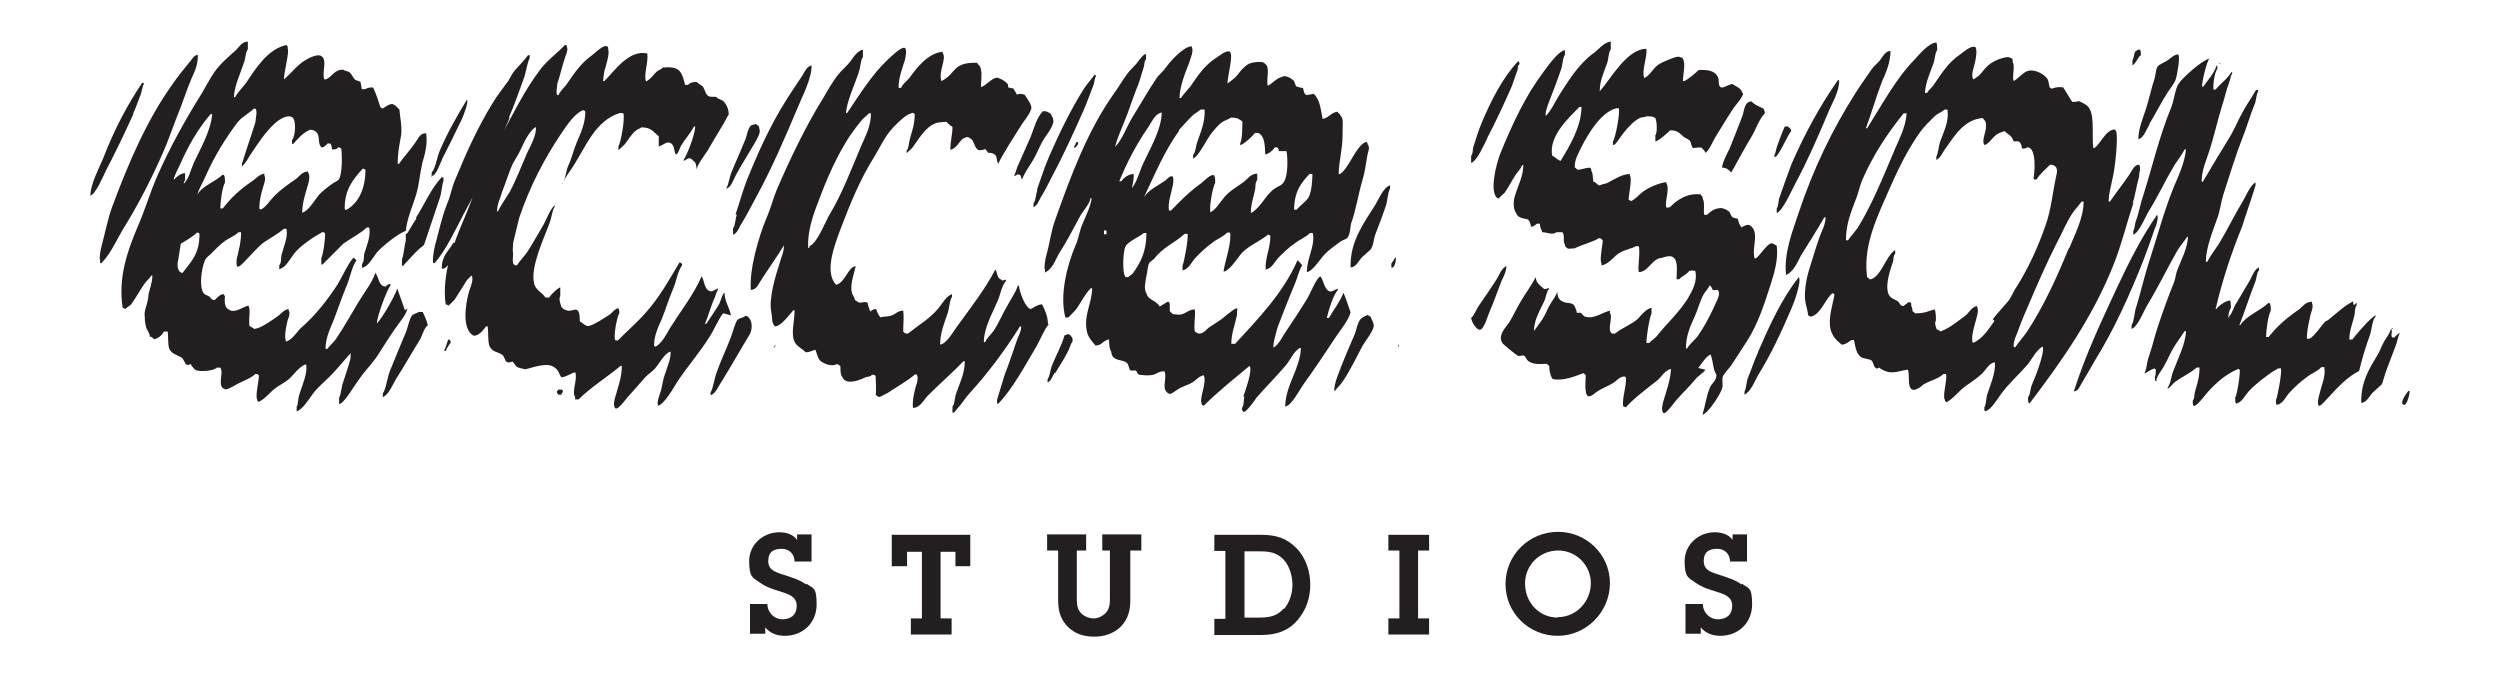 <?xml version="1.0" encoding="UTF-8"?>
<svg id="Layer_1" xmlns="http://www.w3.org/2000/svg" version="1.1" viewBox="0 0 589 160">
  <!-- Generator: Adobe Illustrator 29.4.0, SVG Export Plug-In . SVG Version: 2.1.0 Build 152)  -->
  <defs>
    <style>
      .st0 {
        fill: #231f20;
      }
    </style>
  </defs>
  <path class="st0" d="M189.9,137.7c-1.5-1.1-3.2-1.6-5-2.2-1.8-.6-3.9-1-3.9-3.3s1.4-2.9,3.2-2.9,3,1.3,3,3h4v-6.4h-3.4v1.3c-.9-1.3-2.6-1.8-4.2-1.8-3.8,0-7.1,2.9-7.1,6.8s.9,3.9,2.6,5.1c1.4,1,2.9,1.5,4.6,2,1.8.6,4,1.1,4,3.4s-1.5,3.2-3.4,3.2-3.5-1.6-3.5-3.6h-4.1v7h3.6v-1.5c1.1,1.4,2.8,2,4.6,2,4.3,0,7.5-3.1,7.5-7.4s-.9-3.7-2.4-4.9M210.2,133.4h3.5v-3.4h3.5v15.7h-2.6v3.8h9.6v-3.8h-2.6v-15.7h3.5v3.4h3.5v-7.4h-18.5v7.4ZM259.3,129.7h2.2v11.1c0,1.2,0,2.5-.9,3.5-.8.9-1.9,1.4-3,1.4s-2.5-.6-3.2-1.6c-.7-.9-.7-2.2-.7-3.3v-11.1h2.2v-3.8h-9.2v3.8h2.6v11.6c0,2.6.5,4.6,2.4,6.5,1.7,1.6,3.8,2.2,6.1,2.2s4.6-.7,6.3-2.4c1.7-1.8,2.2-3.8,2.2-6.2v-11.7h2.6v-3.8h-9.2v3.8h-.2ZM297.3,126h-11.2v3.8h2.6v16h-2.6v3.8h11.1c3.4,0,6.3-.9,8.5-3.5,2-2.3,3-5.2,3-8.3s-1-6.4-3.3-8.7c-2.4-2.4-4.9-3.1-8.3-3.1M302.4,143.4c-1.5,1.8-3.5,2.1-5.7,2.1h-3.5v-15.6h3.6c2.2,0,3.9.2,5.6,1.9,1.4,1.5,2.1,3.9,2.1,6s-.7,4.1-1.9,5.6M327.1,129.7h2.6v16h-2.6v3.8h9.6v-3.8h-2.6v-16h2.6v-3.7h-9.6v3.7ZM367.1,125.3c-6.8,0-12.4,5.4-12.4,12.3s5.6,12.2,12.3,12.2,12.3-5.6,12.3-12.4-5.6-12.1-12.2-12.1M367,145.5c-4.4,0-7.7-3.6-7.7-8s3.5-7.8,7.8-7.8,7.7,3.5,7.7,7.7-3.3,8-7.8,8M410.3,137.7c-1.5-1.1-3.2-1.6-5-2.2-1.8-.6-3.9-1-3.9-3.3s1.4-2.9,3.2-2.9,3,1.3,3,3h4v-6.4h-3.4v1.3c-.9-1.3-2.6-1.8-4.2-1.8-3.8,0-7.1,2.9-7.1,6.8s.9,3.9,2.6,5.1c1.4,1,2.9,1.5,4.6,2,1.8.6,4,1.1,4,3.4s-1.5,3.2-3.4,3.2-3.5-1.6-3.5-3.6h-4.1v7h3.6v-1.5c1.1,1.4,2.8,2,4.6,2,4.3,0,7.5-3.1,7.5-7.4s-.9-3.7-2.4-4.9"/>
  <path class="st0" d="M508,89.7h.2c0-.3,0,0-.2-.3v.3ZM567.4,92.1c-.6.9-1.3,1.6-1.5,2.9,0,0,.2.2.3.3.7.7,1.6-2.4,1.5-3.2h-.3ZM131.8,91.6c-.2.2-.4.4-.6.6,0,.5.2.5.4.8,0,0,.3,0,.7,0,0-.3,0-.4.3-.6,0-.7,0-.6-.9-.6M407.4,35.2c-.6,1.2-1.5,2.8-1.7,4.3,1.1,0,1.3.4,2,.9,0,.3,0,0,.2.3.2-.7.7-1.1.9-1.7,1.3-2.3,2.5-4.6,3.8-6.7,1.1-1.8,1.8-4.2,3.2-5.6,0-.7-.2-.6-.3-1.1-1-.5-2.2-.9-2.8-1.7-1.9,0-1.7,2.4-2.3,3.7-1,2.6-2,5.2-3.1,7.9M38.6,35.5c1.2-2.8,2.1-5.5,3.2-8.3,1.2-2.8,2.1-5.9,3.4-8.9.7-1.5,1.5-3.2,1.4-5.4-1.1.2-1.3,1.1-2,1.8-1.4,1.7-2.7,3.3-4,5.2-6,8.4-10.3,18.4-14.2,28.9-1,2.8-1.6,5.9-2.4,8.9-.3,1-.7,3.2-.4,3.7v.6h.3c2.5-2.6,3.7-5.9,5.7-9,3.3-5.4,6.4-11.5,9-17.5M31.4,26.7c.7-1.5,1.2-3.1,1.8-4.6.3-.8.3-1.7.7-2.3,0-.3,0,0-.2-.3,0,0,0,0-.2,0-3.5,5.2-6.5,10.9-9,17.3-.9,2.4-3.2,6.4-3.2,9.3,1.3-.4,3.1-4.8,3.8-6.2,2.2-4.2,4.3-8.6,6.3-13M95.4,73.1s-1.7-4.9-1.8-5.1h0c-.6,1.8-3.5,6.9-4.8,8.2h0c0-1.7,2.3-7.7,3.2-9v-.3c-.5,0-.9.3-1.1.6-1.7,0-1.6-2.1-2.4-3.1,0-.3,0,0,0-.3-.7,2.3-2.4,4.4-3.5,6.2-2,3.2-3.7,6.4-5.8,9.5-.6.9-1.5,1.6-2.1,2.4h-.4c0-2.5,1-4.6,1.8-6.5,1.1-2.8,2-5.6,3.1-8.2.8-1.8,1.3-4.7,2.4-6.2-.3-.2-.4-.3-.6-.6-.9.4-3.1,5.1-3.8,6.2-2.4,3.7-5.2,7.3-8.4,10.1-1.3,1.1-2,2.8-3.8,3.5-.5-1.3,0-3.3.3-4.8.2-.6.8-1.9.3-2.6v-.3c-1.2.2-1.8,1.2-2.7,1.8-1.5,1-3.7,2.7-5.4,2.9-.3-.3-.8-.5-1.1-.7-.2-.9,0-2.8,0-3.1,0-.9,0-1.2-.3-1.7-1.1.2-3.3,2-4.6.9-1.1-.4-1-2.3-.9-3.1,0,0-.2-.3-.3-.5-.9,0-1.6.9-2.1,1.4-1,0-.9-.7-1.4-.9-.5-.3-.9-.3-1.2-.7-1.1-1.4-.6-5.7.3-7.8.3-.7.9-1,1.4-1.5,1-1,2.1-2.2,3.4-3.1,1-.7,2.2-1.1,3.1-2,.3,0,.4,0,.6,0,0,2.4-.5,4-.9,5.8-.2.6-.3,1.8,0,2.3.4.4,2.2-1.7,2.6-2.1,1.2-1.2,2.4-2.7,3.8-3.7,1.5-1,3.2-1.9,4.6-3.1.3,0,.4,0,.6,0,.4,2-.7,4.3-1.1,5.9-.3.9,0,2-.6,2.7,0,.5,0,.8,0,.9,1.5-.3,2.6-2.5,3.4-3.5,1-1.4,2.9-2.8,4.4-3.8s1.6-.9,2.3-1.4c.5,0,.4,0,.7.3,0,1.5-.4,4.8-.9,5.8,0,.5,0,1.2,0,1.5,0,0,0,0,.3,0,1.6-1.6,3.3-3.3,4.9-4.9,1.8-1.3,3.9-2.3,5.5-3.8.3,0,.4,0,.6,0,.4,2-.6,4.3-1.1,5.9-.3.9,0,2-.6,2.7,0,.5,0,.8,0,.9,1.5-.3,2.6-2.5,3.4-3.5,1-1.3,5.2-4.7,6.9-5.2.3-2.9,1.6-5.8,2.4-8.4.8-2.6.9-5,1.5-7.6.6-2,1.3-4.6.9-7-.4,0-.2,0-.4,0-1.2.2-1.6,1.5-2.3,2.4-1.1,1.6-2.6,3.2-3.7,4.8h-.3c0-2.6.4-4.5.7-6.1.5-2.3-.2-5-.3-6.7-.5-.5-.8-.9-1.4-1.2-.5-.4-1.9.5-2.4.9-.5,0-.4,0-.7-.3-.4-1.3-.9-2.9-1.7-4.6-.5,0-1.3,0-1.8.4-.5,0-.8,0-.9,0,0-.6-.2-1.2-.3-1.8-.3,0-1.2-.4-1.2-.4-.6-.5-.8-1.4-1.4-1.8-.5-.3-1.1-.3-1.5-.6-2.2,0-2.5,1.8-4.1,2.3,0,0,0,0-.3,0-.6-1.7.8-4.6-.7-5.5-.7-.5-2.4.2-3.1.6-2.4,1.2-3.7,3.2-5.7,4.9h0c0-1.7,1.3-6.4.9-7.2,0-.6,0-.5-.3-.9-4.4.9-7.3,5.6-9.5,8.9-.8,1.1-2,2.2-2.6,3.4h-.3c.2-3,1.6-5.7,2.4-8.2.4-1,.3-2.3.9-3.1,0-.7,0-1.4,0-1.8-1.4,0-2,1.2-2.8,2-1.8,1.6-3.7,3.2-5.1,5.2-1.1,1.6-1.9,3.2-2.9,4.9-3.9,6.2-7.6,12.9-10.6,19.7-1.7,3.9-2.8,7.8-4.6,11.9-2.4,5.7-4.6,11.9-3.5,19,.2,0,.4.2.6.3.4-.4,1-.7,1.4-1.1,1.1-1.5,2-3.2,3.1-4.8.5-.7,1.2-1.3,1.7-2h.2c0,1.7-.6,3-.9,4.4,0,.7-.2,1.3-.3,2-.2.8-.8,2.2-.6,3.1,0,.6,0,1.3.3,2.6.2.8.9,1.4.9,2.3.4,0,.8.3.9.6.9,0,2.1-1,2.4-1.8q.4,0,.6,0h.3c.2,1.1,0,3.1.4,4.1.6,1.2,1.6,1.3,2.8,2,.6.3.8,1.4,1.2,1.7.6.3.8-.3,1.2,0v.3c.4.3.8.9.9.9.9.6,4.4.3,5.1-.5.4,0,.6,0,.8,0,.8,1.1-.4,3.5.4,4.6.2.3.3.3.7.5.3.2,1.4-.4,2-.7,1.5-1,3.9-1.7,5.2-2.9.5,0,.4,0,.8.3,0,1.5-.9,4.9-.4,5.7,0,.6,0,0,.3.6,1.7-.8,2.5-2.1,3.8-3.1,1.1-.9,2.6-1.5,3.7-2.6s2.1-2.6,3.7-3.2c.5,1.9-.9,5-1.5,6.9s-.2,2.3-.7,3.1c0,.5,0,.9,0,1.1,1.3-.3,3-3,3.8-4.1,1.1-1.5,2.7-2.8,4-4.1,1.7-1.7,3.3-3.7,4.9-5.5h0c0,.3,0,.8,0,1.2-.5,1.9-1.2,4-1.8,5.8-.4,1.1-.4,2.6-.9,3.5,0,.5,0,1.2,0,1.5,1.1,0,3.6-4.4,4.6-5.7,1.2-1.8,2.8-3.4,4.1-5.2,1.6-2.4,2.9-4.6,4.6-7,.9-1.4,2.4-2.9,2.8-4.6M85.4,39.7c.3,0,.4.2.7.3,0,4.4-1.6,7.9-4.6,9.5,0,0-.2-.2-.3-.3,0-4.6,2-7,4.3-9.5M56.1,28.7c.9-1.2,2.6-2,3.7-3.1q.3,0,.4,0c.5.6,0,2.3,0,3.1-1,3.3-2.2,6.6-3.2,9.9v.6c1-.8,1.5-2.1,2.3-3.2,1.6-2.4,3.2-4.8,5.2-6.7.6-.6,2.9-2.5,4.3-1.7,1,.4.9,4.4,0,5.4,0,.4,0,.8,0,.9,0,0,0,0,.3,0,1-1.1,2.2-2.6,3.7-3.2.3-.3.8,0,1.1,0,1.9.9.7,2.8,1.8,4,.4.2,1.3-.6,1.5-.9q.4,0,.6,0c.3.3.4.9.4,1.4.8,0,1.1,0,1.5-.5.4,0,.4.2.7.3.2,1.4.3,6.1-.6,7.3-.3.4-1,.6-1.4.9-1.1.8-2.6,1.9-3.4,2.9-.8,1-2.5,3.8-3.8,4,0-2.3.8-4.7,1.4-6.7.2-.7.5-2.1,0-2.7v-.3c-1.4,0-2.1,1.2-2.9,1.8-1.8,1.2-3.5,2.4-5.1,4-1,1-1.9,2.6-3.2,3.2,0,0-.2-.2-.3-.3,0-1.9.4-3.4.9-5.1.2-.6.7-1.9.3-2.6,0,0,0-.3,0-.5-1.3.2-2,1.2-2.9,1.8-2.7,1.8-5,3.9-6.9,6.4-.3,0-.4,0-.6,0,0-1.5.5-5.1,1.1-6.1,0-.8,0-1.5-.3-1.8,0,0,0,0-.3,0-1.8,1.7-4.6,2.5-5.9,4.6h0c.4-1.4,1.3-2.8,1.8-4,2.2-5,4.8-9.2,7.9-13.3M41.2,42.2h-.3c.4-1.2,1-2.4,1.5-3.4,2-4.5,4.2-8.4,7.2-11.9,0,0,.3,0,.4,0-.4,4.2-2.9,8.3-4.4,11.6-.7,1.6-1.1,3.6-2.3,4.8v.3h0c0-.4,0-.9.3-1.1,0-.6,0-1.3,0-1.7-.9,0-1.8.7-2.3,1.2M42.9,64.3c-1-.2-1.3-1.7-.9-3.1.2-1.2.4-2.6.6-3.8,1.2-.7,2.8-1.6,3.8-2.6.4,0,.3,0,.6.3,0,4.8-1.9,6.4-4,9.2M422,30.7c-.2-.6-.5-.6-.8-.9h-.7c-.7,1.5-1.2,3-1.8,4.6-.3.8-.3,1.6-.7,2.3,0,.3,0,0,.2.3.9-.2,2.8-4.9,3.8-6.1M506.4,29.2c1.5-2.5,2.8-5.1,4.4-7.6.6-.9,1.5-2,1.8-2.9.3-.8,1-5,.7-5.5,0,0,0-.3-.2-.4-1.1.2-1.6.9-2.4,1.4-.7.5-1.7.8-2.3,1.4-.5.6-.5,1.8-.7,2.6-.9,2.7-1.4,5.5-2.4,8.3-.6,1.8-1.5,4-1.5,6.3,1.3-.3,1.9-2.4,2.6-3.4M504.4,13.1c0-.5,0-1.1-.2-1.4-.2,0,0,0-.5,0-.2.2-.4.3-.6.4-.4.6-.3,1.5-.7,2.1v1.2c.9-.6,1.1-1.5,1.8-2.3M418.6,49.1v1.1c1.4-.5,3.6-5.5,4.4-7,2.8-5.2,5.2-10.7,7.6-16.4.9-2.3,2.8-5.2,2.7-7.9h-.3c-4.2,6-7.8,12.6-10.9,19.7-1,2.6-1.9,5.2-2.8,7.8-.4.9-.2,2-.7,2.7M98.8,73.4c-.5.4-1.3.5-1.7.9-.6.6-1,2.8-1.4,3.8-1.2,2.9-2.6,6.2-3.8,9.2-.6,1.4-.9,4.2-1.7,5.4v.9c1.5-.8,2.2-2.8,3.1-4.3,1.8-2.8,3.6-6,5.4-8.9.8-1.1,1-2.9,2.1-3.8-.3-1.2-.8-2.2-1.2-3.1h-.8ZM171,44.4c0,0,0,0,.3,0h0c1-.4,1.6-2.3,2.1-3.2,1.3-2.4,2.9-4.9,4.3-7.3.4-.7,1.7-2.8,1.2-3.5,0-.8-.4-.9-.9-1.2-.3.2-.9.2-1.1.4-.8.8-.9,2.5-1.4,3.5-1,2.5-2.2,5.1-3.2,7.6-.5,1.2-.6,2.7-1.2,3.7M173.6,50.6c-.4,1-.3,2.4-.9,3.2v1.5c1-.4,1.3-1.4,1.8-2.3,1.2-1.9,2.3-4,3.4-6.1,3.8-6.9,6.9-14.1,10.1-21.7.9-2.3,3.3-6.7,3.2-9.8-1,.2-1.6,1.4-2.1,2.3-1.3,2-2.7,4-4,6.1-3.6,5.7-6.5,12.1-9.2,18.8-1,2.6-1.7,5.3-2.6,7.9M244.4,44.8c-.4,1-.3,2.3-.9,3.1v.9c.9-.4,1.2-1.4,1.7-2.3,1-1.6,1.9-3.4,2.8-5.2,2.6-4.8,4.9-10,7.2-15.1.9-2,1.6-4.1,2.4-6.1.3-.7.2-1.5.6-2.1,0-.4,0-.2-.3-.4-.8,1.1-1.8,2.2-2.6,3.4-3,4.8-5.7,10.3-8.1,15.8-1.1,2.6-2,5.3-2.9,7.9M240,38.6c-.5.9-.6,2-1.1,2.8h0c.4,0,.5,0,.7-.3.5,0,.6,0,.9.3,0,.4.2.7.3.9h0c.5-1.5,1.7-3.1,2.6-4.6,1-1.7,1.6-3.5,2.7-5.2.7-1,1.7-2.3,2-3.5.2-.3,0-1.3-.3-1.7-.2-.7-.9-.9-1.5-1.1q-.2,0-.6,0c-1.5,1.6-2,3.8-2.9,6.1-.9,2-1.8,4.1-2.7,6.1M104.2,37.4c1.5-2.9,3.1-6.2,4.6-9.3.4-.9,1.7-4.2,1.2-4.6-2.2,3.6-4.5,7.6-6.3,11.8-.8,1.7-.9,3.9-2,5.4v.7c.3,0,0,0,.3,0,.9-.5,1.6-2.7,2.1-3.7M101.6,41.3v.3c.3,0,.2,0,0-.3M98.1,51.5c-.7,1-1.4,2.3-2.1,3.4,0,0-.3.2-.4.3v1.5c-.3,1-.5,3.5-.9,4.4,0,.5,0,1.2,0,1.5,0,0,0,0,.3,0,1.2-1.3,2.5-2.8,3.8-4,.4-.3.8-.6,1.1-.9,1.2-3.7,2.5-7.3,3.7-11,.4-1,.6-3.6.9-4.1,0-.7,0-.8-.4-.9-2.6,2.8-4,6.3-6.1,9.6M253.1,34.4v.5c.5-.2.6-.7.9-.9q0-.3,0-.5c-.2,0,0,0-.5,0,0,.4-.3.8-.5,1.1M350.4,32.5c1.9-3.6,3.7-7.5,5.4-11.3.7-1.5,1.1-3.1,1.7-4.6.2-.6,0-1.1.5-1.5q0-.5-.3-.7c-3.7,3.9-6.4,9.3-8.6,14.5-.8,1.9-1.4,3.9-2,5.8-.2.8,0,1.4-.5,2v1.7c1.5-.6,3-4.3,3.8-5.8M329,60.7h-.3c-.3.5-.6,1-.9,1.4,0,.4,0,.7,0,.9.7.4,1.1-1.4,1.1-2.3M329.6,81.6q0-.3,0-.5c0,.2-.2.3-.3.5h0c0,0,.3,0,.3,0h0M507.9,53.4c.2-.7.7-2.2.3-2.8-3.6,5.2-6.6,11.1-9.5,17.3-3.6,7.8-7.3,15.5-10.1,24.3h.2c.9-.2,1.2-1.2,1.7-2,1.1-1.8,2.1-3.6,3.2-5.5,4.4-7.1,8.1-15.3,11.3-23.4,1-2.6,1.9-5.2,2.8-7.8M502.4,48c.7-2,.9-4.1,1.5-6.1.2-.6,0-1.2.3-1.7,0-.6,0-1-.2-1.4-1.2,0-1.7,1.4-2.3,2.3-1.4,2.1-3.1,4.2-4.6,6.4h-.3c0-2,.6-3.7.9-5.4.7-2.8,1.3-9.7.9-11,.2,0-.2-.3-.3-.6-2.2,0-3.3,3.3-4.9,4.4h0c0,0-.2,0-.2,0-.4-1.8.3-7.6-.9-9.2-.3-.9-1.4-1.3-2.1-1.7-.2-.2-.8-.2-1.1,0h-.9l-2.1-3.4c-1.1-.2-1.9,0-2.7.3,0,0-.3-.2-.5-.3-.2-.6-.2-1.6-.6-2.1-.8-1.1-3.1-2.4-4.8-1.7-1.1.5-2,1.7-3.1,2.3-.4-1,.4-3.6-.2-4.4,0-.8,0-.9-.6-1.1-.6-.4-2.2.2-2.8.4-2,.8-2.8,1.7-4,3.2-.5.7-1.2,1-1.8,1.5-.4-.2-.4-1.3-.2-2.1.3-.9,1.3-4.6.6-5.5-1.1-.5-2.9,1.3-3.7,1.8-2.8,1.9-4.3,4.5-6.2,7.2-.5.7-1.1,1.1-1.5,1.8h-.5c.2-2.6,1.2-4.7,2-6.9.4-1,.3-2.4.9-3.2,0-.7,0-1.4-.2-1.8-1.9.2-4,2.8-5.1,4-4.5,4.6-7.7,10.7-11.2,16.2h-.3c1.4-3.7,2.4-7.4,3.8-11,.9-2,2-4.5,2-7.2-1.2,0-1.8,1.3-2.4,2.1s-1.5,1.4-2.1,2.3c-1.3,1.9-2.6,3.7-3.8,5.6-5.4,8.5-9.9,17.8-13.4,28.3-1.3,4-3.5,9.3-2.9,14.5,1.8-.9,2.6-2.8,3.5-4.6,1.8-2.9,3.8-6,5.5-9h.3c0,1.7-.9,3.2-1.4,4.6-.9,2.5-1.6,5-2.4,7.5-.7,2.1-1.4,5.9-.9,8.1.2.9.6,2.4.6,2.9.2,0,.3.2.5.3,2.3-.2,3.6-4.3,5.2-5.5,0,0,0,0,.2,0,0,0,.2.2.3.3-.3,2-1.6,5.6-.9,8.3.5,1.7,1.4,2.5,2.6,3.5.9,0,1.7-.7,2.3-1.1.3,0,.4,0,.6,0,.3,1.4.5,3.4,1.8,4.1.8.4,1.6.3,2.3.7.5.4.4,1.2.9,1.7s.8,0,.9,0c2.6,1.9,4.2.9,6.6.5,0,0,0,0,.2,0,.4.9,0,3.5.6,4.3.5.8,1.3.4,2,0,.5-.2.9-.8,1.2-.9,1.6-.9,3.3-1.2,4.6-2.4h.6c.3,1.7-.9,5-.3,6.1,0,.4.2.2.3.6,1.8-.9,2.8-2.5,4.4-3.7,1.4-1,2.8-1.9,4.1-3.1.9-.9,1.5-2.2,2.7-2.6.2,0,0,0,.3,0,.2,2.5-1.1,5.3-1.8,7.5-.3.9-.2,2.3-.7,3.1,0,.5,0,.8.2.9,1.4-.3,2.8-2.8,3.7-4,1.8-2.5,4.2-4.6,6.2-6.9,1.1-1.3,2-3.3,3.5-4.3,0,0,0,0,.2,0,.4,1.7-1.9,7.4-2.6,9-.4.9-.3,2.2-.9,2.9,0,.5,0,1.1.2,1.4,0,0,0,0,.2,0,7.6-10,15-20.5,19.9-33,1.8-4.6,3-9.6,4.6-14.4M437.4,54c-.6.9-1.4,1.7-2,2.6h-.5c0-3.9,1.3-6.9,2.4-9.8.6-1.5.8-2.8,1.4-4.3,2.6-6,6-11.1,9.8-15.8h.5s0,0,.2,0c-.2,3.5-2.1,6.7-3.2,9.5-2.6,6.1-5.1,12.3-8.4,17.6M469.9,75.6c-1.3,1.8-2.8,4.3-5.1,5.2-.8-2.2,1.7-6.9,1.1-8.2,0,0,0-.3-.2-.5-1.2.3-1.8,1.6-2.7,2.3-1.8,1.3-3.5,2.8-5.8,3.7-.2-.2-.5-.4-.9-.5-.2-.6-.6-1.4-.2-2.1,0-.9,0-2-.3-2.6-1.6.4-2.5,1-4.6.9-.2-.2-.4-.3-.6-.5,0-.5-.2-1.1-.3-1.2,0-.8,0-.9-.7-.9-.3.4-.8.5-1.1.9-1,0-.9-.9-1.5-1.2-.9-.5-1.7-.7-2.1-1.7-.8-2.3.5-5.7,1.1-7.6.2-.7,0-1.3.5-1.8v-.9c-2.2,1.4-3.2,6.1-5.7,6.9-.2,0,0,0-.3,0-.2-.2-.3-.3-.6-.5-.8-5.8,1.1-11.2,3.2-16.1,2.8-6.4,5.4-12.7,9.3-18.1.9-1.3,2.4-2.7,3.5-3.8.7-.6,1.6-.9,2.3-1.5h.6c.5,2.8-1,5.5-1.7,7.6-.4,1.1-.4,2.6-.9,3.5v.8c1.1-.6,1.5-1.9,2.3-2.9,2.1-3,4.3-6.6,8.6-7,.2.3.6.6.7.9.6,1.9-1.1,4.1-.3,5.4.2.2.9-.4,1.1-.6,1.5-1.5,1.5-2,3.7-2.6.9.9,1.7,1,2.1,2.4.4,0,1,0,1.1,0,.6.2.8,1,.9,1.7.6,0,.9,0,1.2-.3,2.4,0,1.7,6.4,1.5,7.3,0,0,0,0,.2.3.2,0,.3,0,.5,0,.8-1.3,2.2-2.5,3.2-3.5,1.4,0,1.9.9,1.5,2.4-.9,4-1.2,8.1-2.6,12-1.8,5.2-4.1,10.1-6.8,14.4-.8,1.1-1.2,2.5-2.1,3.5-1.1,1.3-2.5,2.8-3.5,4.1M487.4,58.5c-2.9,7.1-5.9,13.6-9.8,19.6-.9,1.3-2,2.5-2.8,3.7-.3,0-.2,0-.3,0-.3-.4.2-2.1.5-2.7.8-2.2,1.7-4.5,2.6-6.5,2.3-5.4,4.5-10.5,7-15.4,1.3-2.4,2.2-4.8,3.7-7,.6-.9,1.5-1.8,2.1-2.7.2,0,.3,0,.5,0,0,3.9-2.2,8-3.4,11M400.1,86.7c.9-1.1,1.7-2.6,2.9-3.2.7,1.7.5,3.5,1.4,4.8,0,1.4-1,1.9-1.5,2.9-.9,2.1-1.1,4.2-1.8,6.5h0c1.3-.3,4.1-4.6,4.6-6.1.4-1.1-.2-2.2.3-3.1.5-.9,1.4-1.7,2-2.6,1.2-1.9,2.5-3.8,3.7-5.7,2.5-4,3.9-8.3,5.5-13.3.9-2.7,1.8-6.1,1.4-9-.3-.2-.5-.3-.9-.5-1-.7-3,2.9-4.1,3.5,0,0,0,0-.2,0-.8-2.5,1.3-6.2-1.1-7.8-.4-.3-1.3,0-2,.5-.5-.6-.7-1.4-.9-2.1-.5,0-.9-.2-1.2-.3-.4-.3-.5-.9-.7-1.2-.5-.6-1.9-1.2-2.6-.9-.9,0-2.2.9-2.7,1.5h-.7c-.2-.9.2-2.9-.3-3.7,0-.7-.3-.6-.5-1.1-2.8-.3-4.6.8-6.2,2-.5.4-.7.9-1.4,1.1-.3,0,0,0-.5,0-.5-1.3.9-4.4,0-5.7,0,0,0-.2,0-.3-2,.3-4.1,1.2-5.7,2.4-.9.7-1.5,1.6-2.7,2.1-.2-.2,0-.2-.5-.3,0-1.3.9-4.9.3-5.8v-.3c-1.8,0-3.6,1.2-5.1,2-.7.4-1.4.3-2,.7-.9-.3-.7-.7-1.5-.9-.2-.9,0-1.8-.5-2.6,0-.5,0-.4-.3-.7-1,0-1.6.4-2.9.5-.2-.2-.5-.4-.7-.6,0-2,.9-3.2,1.5-4.6,1.7-3.3,4.6-8.3,8.3-9.3.2,0,.3,0,.6,0,.3,1.5-.8,6.9-1.4,7.9,0,.4,0,.5,0,.7.4.4,1.4-1.3,1.7-1.7.9-1.3,2.4-3.1,3.8-4.1s1.8-.5,2.4-.9c1,0,1.5,0,2.1.4.4.9.5,3.4,0,4.1,0,.6,0,1,0,1.4.7,0,3-2.1,3.5-2.6,2,0,2.3.9,3.4,1.7.5.2.9.5,1.2.7.4.5.3,1.2.7,1.7.3.2,1.3-.2,2.1,0,.4.4.8.8.9,1.2.9-.5,1.9-3.1,2.6-4.1,1.3-2.1,2.6-4.3,4-6.4.7-1,1.9-2.2,2.3-3.4-.3-.3-.4-.9-.7-1.1-.6-.6-1.5-.9-1.8-1.2-.9,0-2.1,1-2.7.8-.8-.4-.4-1.4-.7-2.3-.7-1.7-2.5-1.9-4.6-1.8-.6.6-2.6,2.3-3.4,2.6,0,0,0,0-.3,0,0-1.4.7-4.2,0-5.2-.2-.4,0-.3-.6-.4-.6-.4-1.7.2-2.4.4-1.2.5-2,.8-2.9,1.4-1.2.9-1.8,2.4-3.2,3.1-.7-1.9.7-4.6.5-6.9h0c-4.6,0-8.4,7.1-11,10h0c0-2.5,1-4.5,1.7-6.5.4-1,.3-2.5.9-3.4,0-.7,0-1.4,0-1.8-1.8.2-3,2.1-4.3,2.9-3.3,2.5-5.7,6.3-7.9,9.8-1,1.6-1.8,3.5-3.1,4.8h0c-.3-.6.6-2.9.9-3.7.9-2.3,1.9-4.9,2.7-7.3.4-1,.3-2.5.9-3.4,0-.5,0-.9,0-1.1-1.7.3-4.1,3.9-5.1,5.2-4.2,5.6-7.2,12-10.1,19.1-1,2.5-2.8,9.6-.5,10.7.5-.5,1-.9,1.5-1.4,1-1.4,1.7-2.9,2.7-4.4.5-.7,1.1-1.2,1.4-2.1.3,0,0,0,.3,0h0c0,2.6-1.3,4.9-2,7.3-.4,1.2-.4,3.1.3,4,.4,1.2,1.7,1.2,2.8,1.5.4.5.6.9.7,1.7.7,0,1-.4,1.4-.7.4,0,.5,0,.7,0,0,.5.2,1.3.5,1.7v.3c1.3,0,2.4.8,3.4,0,.5,0,1.1,0,1.4,0,.7.9,0,2,.6,2.9,0,.5.2.6.6.9.2.2,1.2,0,1.7,0,1.5-.8,4.6-1.6,5.7-2.4.5,0,.5.2.9.5,0,1.2-.8,4.6-.3,5.4,0,0,0,.3,0,.5,1.9-.2,3-2.4,4.6-3.1,1-.6,2.8-.9,3.5-1.4.4,0,.5,0,.7,0,.4,1.7-.3,4.6,0,6.1,1.7,0,2.7-1.9,3.8-2.7s1.1-.5,1.8-.7c.9-.3,2-.6,2.6,0,1.1.8.7,3.3.7,5.1h.6c.7-.8,1.8-1.1,2.4-2,.7,0,.8-.2,1.1,0h.3c.6,2.5-.7,4.7-1.8,6.6-2.1,3.3-4.8,5.7-7.2,8.7-.5.7-1.3,1-1.8,1.7-.4,0-.5,0-.7,0,0-1.6.7-6,1.2-6.9,0-.6,0-1,0-1.4-1.3.3-2.4,1.7-3.2,2.6-1.4,1.3-3.9,2.2-5.4,3.5-.4,0-.5,0-.7,0-1.3-.8.3-3.8-.5-4.9,0,0,0-.3,0-.5-1.4.2-3.8,2.1-5.8,1.4-.4,0-.8-.8-1.1-.9-.3,0-.9,0-.9,0,0-.5-.3-1-.5-1.5-.4-1.1-2-.6-2.9-1.2-.8-.3-1.2-1.2-1.2-2.3h0c-.3,1-1,1.9-1.5,2.7-.8,1.2-1.2,2.6-2,3.8-.6.9-1.4,1.9-2,2.8h0c0-2.7,1.5-5,2.4-7,.5-1,.5-2.2,1.1-2.9v-.3c-.4.2-.6.3-1.1.3-.9-.9-1.8-1.2-2-2.8h0c-1,2-2.4,3.8-3.5,5.7-1,1.6-1.7,3.3-2.7,4.9-.9,1.3-2.7,3-1.7,4.8,0,.3,3.4,3,3.7,3.1.5.2,1.1-.2,1.5,0,.4.3.5.9.9,1.2,1.1.9,2.7.8,4.4.7.2.2.4.3.6.5,0,1.1.2,2.2.8,3.1,2.3.5,4.9-.5,7.3-1.4l.5.5c0,.9-.4,4.3.5,4.9.7.4,1.8-.9,2.3-1.1,1.1-.8,2.5-1.2,3.7-2,.8-.5,1.3-1.3,2.4-1.5,0,0,0,0,.3,0l.3.3c0,2.6-.9,4.5-.7,6.7.2,0,.4.2.6.3,2.3-2.5,5-4.4,7.6-6.5,1-.9,1.6-2.2,3.1-2.6h0c-.2,2.9-1.1,5.2-1.8,7.6-.2.7-.6,2.2,0,2.8.5.5,2.7-2.7,3.1-3.1,1.4-1.6,3-3.1,4.4-4.8.7-.9,1.8-1.4,2.4-2.3M367.7,37.9c-.8-.2-1.2-.9-2-1.2-.9-4.7,4.1-9.1,6.4-11.5,0,0,.3,0,.5,0,0,4.6-2.9,9.4-4.8,12.5M397.2,82.1c0-3.1,1.1-5.4,2.1-7.6.8-1.8,1.2-3.6,2.1-5.2.4-.7,1.1-1.3,1.4-2.1.4.3.6.8.7,1.1.4,0,.4.2.7,0,.6,0,.5,0,.7.3.5,1-.9,3.1-1.2,4-1.2,2.5-2.3,4.6-3.8,6.7-.7.9-1.9,1.8-2.4,2.8h-.3,0ZM414.2,83c-.9,1.9-1.5,3.9-2.3,5.8-.5,1.1-.4,2.5-.9,3.5v.7c1.6-.9,2.3-3,3.2-4.6,3-4.8,5.5-10.2,7.9-15.8.6-1.3,2.4-6.4,1.7-7.3-4,5-6.9,11.4-9.6,17.6M563.5,79.4c0-.4-.2-.6,0-.9v-.9h-.2c-.3.9-1,1.9-1.5,2.7-.7,1.1-1,2.3-1.7,3.4-1.8,3-3.9,6.2-3.8,11.2,1.2,0,1.9-1.5,2.6-2.3.8-.7,1.5-1.4,2.3-2.1.3-.9.6-2,.9-2.9.8-2,1.5-4.1,2.3-6.1.4-.9.5-2.1.9-2.8v-.3c-.5.4-.9.8-1.2,1.1h-.5ZM355,62.7c-1.2.3-1.8,2.2-2.4,3.1-1.3,2.1-2.9,4.3-4.3,6.4-.6.9-.9,2-1.7,2.7.2,1.1.9,2.2,1.7,2.7.3.2.3,0,.7,0,1-1.1,1.3-2.7,2-4.3,1-2.3,1.8-4.7,2.8-7.2.5-1,1.1-2.2,1.1-3.5M522.9,14.8v.3h.2c0-.3,0,0-.2-.3M563.5,77.2v.3h.2c0-.3,0,0-.2-.3M559.7,74.6v-.3c-1.1.4-4.7,4.6-5.5,5.7-.4,0-.5,0-.7,0,0-2.1.8-3.9,1.2-5.7.2-.8,0-1.7.5-2.3v-.7c-.2.2-.4.4-.6.6-.2-.2-.2-.6-.2-.9-2.2,1.1-4,2.9-5.9,4.4-.3.2-.7.3-.9.6-.8.9-2.5,3.4-3.5,3.8q-.2,0-.6,0c0-2.2.5-3.9.9-5.8.2-.6.7-1.9.3-2.6v-.3c-1.5,0-2.1,1-2.9,1.7-2.8,1.9-5.3,4-7.3,6.6h-.6c0-1.7.5-5.2,1.1-6.2,0-.8,0-1.5-.3-1.8-.2,0,0,0-.3,0-2.1,2-5,2.8-6.6,5.2h-.2c1.3-3.3,2.4-6.8,3.7-10.1.4-.9.3-2.1.9-2.8v-.7c-1.2.5-1.7,2.5-2.4,3.5-.9,1.6-2,3.3-2.9,4.9-.7,1-.9,2.3-1.7,3.1v.3h-.2c0-.7.2-1.7.6-2.3,0-.6,0-1.3-.2-1.7-1,0-2.8,1.3-3.2,2h-.2c1.5-6.5,3.8-13.5,6.2-19.3,1-3.2,2.2-6.5,3.2-9.8v-.7c-1.2.5-2.4,3.5-3.1,4.6-1.9,3.1-3.5,6.5-5.5,9.8-.9,1.4-2,2.8-2.8,4.3h-.3c0-3.4,1.7-7.4,2.7-10.3.7-1.9.8-3.6,1.4-5.5,1.5-4.6,2.9-9.3,4.6-13.6,1-2.5,1.7-5.1,2.7-7.5.5-1,.4-2.4.9-3.2v-.4c-.2,0-.3,0-.5,0-.8,1.5-1.9,3-2.8,4.6-1.3,2.2-2.2,4.6-3.5,6.7-2.1,3.4-4.2,6.9-6.2,10.3h-.3c0-2.7,1.1-5,1.8-7.2,1.1-3.4,1.9-7,2.9-10.3.7-2.1,1.1-4.1,1.8-5.9.3-.8.3-1.5.7-2.1v-.3h-.2c-.9,1.6-2.6,2.7-3.7,4.1h-.5c-.2-1,.3-4.2.9-4.9v-.7h-.2c-.6,1.9-2.1,3.4-3.1,4.9h-.3c0-1.4,1.1-5.8,1.7-6.6h0c-1.8.5-6.3,4.5-7.2,5.9-.9,1.3-1.1,4.1-1.8,5.7-2.7,6.5-4.4,13.8-6.6,20.8-.7,2-1,4.1-1.7,5.9-.3.8-.2,1.6-.6,2.3v.9c1.4-.5,2.9-4.4,3.8-5.8,2.1-3.4,3.8-7.1,5.9-10.6.8-1.2,1.7-2.4,2.4-3.7h.3c-.2,2.9-1.8,6.4-2.8,8.7-2.3,5.6-3.9,11.7-5.8,17.5-1.2,3.6-2,7.4-3.1,10.9-.5,1.3-.4,3.1-1.1,4.3v.9c1.5-.5,2.9-4.4,3.8-5.8,2.5-4.1,4.6-8.5,7-12.7.7-1.1,1.6-2.2,2.3-3.2h.2c-.2,2.8-1.5,5.2-2.4,7.5-.5,1.1-.5,2.1-.9,3.2-1.3,3.2-2.6,6.8-3.7,10.1-.9,2.6-1.4,5.1-2.3,7.6-.4,1.1-.4,2.6-.9,3.5v.3c.8-.4,1.3-.9,2.3-1.2,0,0,.2.2.3.3,0,.6,0,1.3-.2,1.7v.9h.2c.4-1.2,1.2-2.3,1.8-3.2,1-1.7,1.6-3.4,2.7-5.1.7-1.1,1.6-2.3,2.3-3.4h.3c0,2.8-2,6.8-2.9,9.2-.6,1.3-.6,3-1.4,4.1v.3c.8-.5,1.2-1.3,2-1.8,1.5-1.1,3.4-1.9,4.8-3.2.4,0,.5,0,.7,0,0,2.4-.6,4-1.1,5.8-.2.7,0,1.4-.5,2,0,.5,0,1,.2,1.2.4.4,2.1-1.7,2.4-2.1,2.1-2.6,4.9-5.3,8.2-6.6,0,0,.2.2.3.3,0,1.6-.6,5.6-1.1,6.5,0,.6,0,1,.2,1.4,1.4-.3,2.1-1.9,2.9-2.8,1.5-1.7,3.6-3.2,5.5-4.6.6-.4,1.1-.6,1.5-.9h.7c.2,1.2-.8,6.6-1.2,7.5,0,.5,0,.9.2,1.1,1.5-.3,2.1-1.9,2.9-2.8,1.2-1.3,2.7-2.7,4.1-3.7,1.1-.9,2.6-1.4,3.5-2.4h.7c.4,2.1-.7,4.4-1.1,6.2-.3.9-.6,2.5-.2,2.9.3.3,1.9-1.6,2.3-2,2.2-2.4,4.3-4.7,7.2-6.2.7-2.9,1.6-5.9,2.6-8.6.4-1.3.4-2.9,1.1-4M176.5,75c-.2-.4-.4-.5-.9-.6-.5.5-1.3.5-1.8.9s-1.3,3.4-1.7,4.4c-1,2.6-2.3,5.3-3.2,7.9-.6,1.4-.8,3.7-1.5,4.9q0,.4,0,.6h0c1.2-.3,1.9-2.2,2.6-3.2,2.2-3.5,4.3-7.3,6.5-10.9.7-1.1.9-2.9,0-4.1M172.2,74.3c-.3-1.9-1.5-3.2-1.5-5.4h0c-.7.7-.8,1.8-1.2,2.6-.9,1.6-2.1,3.3-3.1,4.8h-.3c.9-2.2,1.4-4.3,2.3-6.2.3-.7.3-1.2.7-1.7v-.5c-.5.3-1.3.9-1.8.7-1.4-.3-1.4-2.8-2-3.5h0c-1.8,4.2-4.8,8-7.2,11.8-1,1.6-2,3.9-3.7,4.8,0,0-.2-.2-.3-.3,0-2.4,1-4.4,1.8-6.2,1-2.5,1.7-4.9,2.7-7.2.8-1.8,1-4,2.1-5.5,0-.5-.2-.5-.6-.7h0c-2.4,4.1-4.8,8.3-7.9,11.8-2.1,2.4-4.5,4.4-6.6,6.6q-.4,0-.6,0c-.6-.7.4-5.7.9-6.4,0-.7,0-.9-.3-1.2-.9.3-1.2.9-1.8,1.4-.8.5-4.4,3-5.4,2.8-.8-.2-1.1-.7-1.8-1.1,0-.7,0-1.9-.4-2.4-.2-.4,0,0-.3-.3-.6-.3-1.5.6-2.7,0-.4,0-.6-.5-.9-.6-.3-.9-.7-2-.3-2.6v-2.1c-.7.2-2.3,1.8-2.6,2.4-.3,0-.6,0-.9,0-.8-1.3-2.4-1.7-2.7-3.5-.8-3.7,2.3-10.4,3.4-13.3s.7-3.3,1.5-4.6v-.3c-1,.6-2.1,3.7-2.8,4.8-1.2,2-2.4,4.2-3.7,6.2-.7,1-1.7,2-2.4,3.1-.7,0-.6,0-.9-.5-.2-.3,0-1.7,0-2.4-.2-.3,0-1.8,0-2.4.5-1.9.9-3.9,1.4-5.8,2.5-7.5,6.1-14.3,10.1-20.2,1-1.5,3.1-4.6,4.9-5.2,0,0,0,0,.3,0l.3.3c0,2.8-1.1,5.1-2,7.2-.8,1.9-1.2,3.8-2,5.5-.6,1.3-.6,3.1-1.4,4.3h0c0,0,0,.2,0,.2.6-1.8,2-3.4,2.9-4.9,2.8-4.5,5-10.1,10.4-11.9.4-.2.6,0,1.1,0h0c.3,1.7-.6,6.7-1.2,7.8,0,.4,0,.7,0,.9h0c.5-.4.9-.9,1.4-1.3.9-1.1,1.7-2.6,2.8-3.4.4-.3.9-.4,1.2-.7,2.4,0,2.8,1.1,4.1,2.1,0,.7,0,1.4,0,1.5,0,.4,0,.6,0,.9.9-.2,1.9-1.3,2.8-.8.9.5.8,1.9,1.2,2.7.5,0,.9-1.3,1.2-2,.9-1.5,2.2-2.9,3.1-4.6h.3c0,1.7-1.9,6.7-2.7,7.8v.3c.5-.2.9-.6,1.2-.6.5,0,.8.2.9.5.7.3.9,1.1.9,2.1h0c.5-1.6,1.7-3,2.6-4.4,1.3-2.2,2.5-4.3,3.8-6.4.5-.8.7-1.5,1.2-2.1,0-.9-.3-2-.9-2.7-.4-.9-1.6-.8-2.1-1.5-.5,0-.9,0-1.1,0-1.4,0-1.4-1.5-2-2.4,0,0-1.3-.9-1.5-1.1-.9,0-1.6.2-2,.7h-.7c-.8-3.3-1.3-4.4-5.2-4.1-.4.4-.9.6-1.4.9-.9.8-1.4,1.8-2.6,2.4-.6-1.7.6-4.5.3-6.6h0c-4.3-1-7.8,4.2-10.1,6.5-.3,0,0,0-.3,0,0-.8.2-1.6.3-2.4.3-.9,1.3-4.3.9-4.9,0-.6,0-.8-.3-.9-.9-.4-2.8,1.6-3.5,2.1-2.7,1.9-4.3,4.4-6.1,7-.6.8-1.5,1.5-1.8,2.4-.3,0,0,0-.3,0-.4-.5,0-1.9,0-2.7.7-2,1.1-4,1.8-6.1.2-.6.9-2,.4-2.7,0-.3,0,0,0-.3-.2,0,0,0-.4,0-1.9,2-4.3,3.7-5.9,5.9-3.7,4.9-6.4,10.5-9.5,16.2-1.5,2.9-3.3,6.1-4.6,9.2-1.3,3.1-2.3,6.3-3.7,9.5-2.5,5.8-5.4,13.3-4.4,20.3.2,0,.5.2.7.3l1.4-1.4c1-1.5,1.9-3,2.9-4.6.4-.4.8-.8,1.1-1.1.6.9-.3,2.8-.6,3.8-.9,3.2-1.7,8.9,1.1,10.4h0c1.3,0,2.3-1.4,2.9-2.2h.4c.2,1.3,0,3.4.4,4.6.8,1.5,1.5,1.2,2.9,2,.7.4.6,1.2,1.1,1.7.5.4,1.2,0,1.5,0,.4.5.7.9.9,1.2.7.4,1.4.4,2,.6,1.6-.3,4.8-1.6,6.5-.7s1.4,1.9,2.1,2.6c1.4-.2,2-.9,3.2-1.2.7,1.5-.9,4.6,0,5.8v.6c.2,0,.5,0,.8,0,2.8-2.8,6.8-5.3,9.9-7.9h.3c0,2.8-.9,4.9-1.5,7.2-.3.9-.6,2.3,0,2.8.6.5,2.7-2.5,3.1-2.9,1.3-1.4,2.5-2.8,3.8-4.3.8-.9,1.9-1.5,2.6-2.4.9-1.1,1.9-3,3.2-3.7h0c0,0,.3,0,.3,0,0,2-.8,3.4-1.2,4.9-.6,1.4-.7,2.8-1.1,4.3-.2.7-1,2.6-.7,3.2v.3c1.5-.3,3.8-4.4,4.6-5.7,2.4-3.6,5.3-6.9,7.6-10.6.9-1.3,2.3-4.6,3.2-5.5M117.5,49.8h-.4c0-1.8.8-3.1,1.2-4.6.9-2.3,1.5-4.3,2.4-6.4.5-1,1.3-2.2,1.8-3.2.9-1.9,2-4.5,3.7-5.7h0c.4,1.5-1.2,4.5-2,6.1-1.4,3.2-2.5,6.2-4.1,9.2-.9,1.5-2,3-2.8,4.6M105.6,80c-.3.7-.6,2.1-.9,2.4v.3h.3c.3-.7.8-1.5,1.2-2,0-.5-.2-.6-.7-.8M119.9,27.7c1.3-3,2.4-6.2,3.5-9.2.5-1.2.8-3.8,1.4-4.8,0-.4,0-.6,0-.7-.2,0,0,0-.4,0-.9,1.3-2.2,2.5-3.2,3.7-.6.7-.9,1.5-1.4,2.3-1.2,1.7-2.7,3.5-3.8,5.4-3.4,5.5-6.2,11.7-8.7,17.8-.9,2-1.1,3.9-2,5.9-1.2,3.1-2,6.7-2.9,10.1-.2.9-.6,3.4-.3,3.8,0,0,0,0,.3,0,2.8-3.3,4.6-7.3,6.7-11.3,4-7.3,7.6-15.1,11-23M107.1,58.1v-.9h-.3c-1,1.9-2.8,3-2.7,6.1q.3,0,.4,0c1.9-.7,1.5-3.6,2.6-5.1M248.6,87.9c.9-1.5,2.1-3.3,2.9-4.9.5-.9.7-1.9,1.2-2.6,0-.6,0-.9-.3-1.1-.2-.4-.4-.5-.9-.6-.2.2-.3.2-.7.3-.7,2.5-2,4.7-2.9,7-.5,1.1-.5,2.5-1.1,3.4v.7c.9-.4,1.1-1.4,1.7-2.3M293.2,93.4c-.3.9,0,2-.6,2.7q0,.6.3.9c.5.5,2.8-2.8,3.2-3.4,2.3-2.6,4.7-5,6.9-7.6,1-1.2,1.8-3.2,3.2-4h0c0,0,.3,0,.3,0-.2,4.9-3.7,8.9-3.7,13.8,1.5-.2,3.5-4.2,4.4-5.4,2.6-3.6,5-7.2,7.5-11,1-1.5,3-3.9,3.5-5.8,0,0-1.5-4.5-1.7-4.6h0c-.8,2.1-2.3,4-3.4,5.9h-.5c.4-1.8,1.5-5.4,2.6-6.6v-.3c-.6.2-1.5.9-2.1.6-1.1-.6-1.3-2.6-2-3.5h0c-1,.4-2.4,4.1-3.1,5.2-1.6,2.7-3.4,5.3-5.1,7.9-.9,1.3-1.5,2.8-2.8,3.7h0c0,0,0,0,0,0-.4-.4.7-4,.9-4.8,1.3-3.4,2.7-7,4.1-10.3.6-1.4.9-3,1.7-4.3-.2-.3-.9-1-1.1-1.2-3.4,7.8-9.3,13.8-14.7,19.7-.4,0-.6,0-.9,0,0-2.4.8-4.3,1.2-6.2.3-.9,0-1.5.3-2.1,0,0-.2,0-.3,0-.2-.2-1.9,1.2-2.3,1.5-1.3,1.2-2.6,1.9-4.1,2.9-.7.5-1.2,1.4-2.3,1.5-.4,0-.8-.3-1.1-.5-.3-1.6.2-3.4,0-5.2-1.3,0-2,.8-2.9,1.1-.9.3-1.7,0-2.3,0l-.7-.7c0-.5,0-.9,0-1.1,0-.6,0-.9-.3-1.1-.2-.2-1.5.9-2.1,1.1-.9-1.6-2.7-1.4-3.1-3.1-.7-1-.2-2.9,0-4.1.3-1,.2-2.2.7-3.1.4-.4.8-.7,1.1-.9,2.1-2.8,4.8-3.7,7.2-5.9h.7c.2,1.2-.8,6.6-1.2,7.5,0,.5,0,.9,0,1.1,1.5-.3,2.1-1.9,2.9-2.8,1.2-1.3,2.7-2.7,4.1-3.7,1.1-.9,2.6-1.4,3.5-2.4h.7c.4,2.4-1.1,6.4-1.5,8.9,0,0,0,0,0,.3,1.3-.2,3-2.8,3.8-3.8,1.6-2.2,4.6-3.2,6.6-4.9.4,0,.3,0,.6.3,0,2.9-1.3,5.2-1.1,7.9,1.4-.2,2.1-1.8,2.9-2.7,1.2-1.2,2.6-2.6,4-3.5,1.1-.9,2.6-1.4,3.5-2.4h.7c.6,3.2-1.4,5.7-1.4,9.2,1.4-.2,3.2-3.2,4.3-4.3s2.4-2,3.5-2.8c.5-.4,1.3-.6,1.7-.9.7-.8.7-2.4.9-3.4,1.2-3.3,1.7-6.9,2.7-10.3.6-1.9.8-3.9,1.2-6.1.2-.7.6-1.6,0-2.3,0-.4,0-.3-.3-.6-2.5.9-4,6.2-6.2,7.6h0c0,0,0,0,0,0h-.3c0-3,.9-5.6.9-9s.3-3.9-.5-4.8c-.2-.6-.5-.4-.7-.9-1.7.3-2,1.5-3.5,1.7-.4-1.8-.5-4.5-2.1-5.9,0,0-1.5.3-1.7.3-.8-.4-.5-1.2-.9-1.7-.5,0-.9-.2-1.4-.3-.4-.3-.4-1-.7-1.4-.6-.6-2.1-1.4-2.7-.9-1.4.3-2.2,1.5-3.4,2.1-.5-1.4.7-4.4-.7-5.2-.3-.7-2.8-.4-3.7,0-1,.5-2,1.6-2.7,2.6-.7.9-1.6,1.4-2.4,2.1h0c0-1.9,1.4-6.4.6-7.5-.9-.5-2.4.9-3.4,1.5-2.7,1.8-4.1,4-5.9,6.6-.7.9-1.6,1.8-2.3,2.8h-.3c0-2.7,1.4-6.1,2.3-8.4.2-.8,1.1-2.7.6-3.5v-.3c-2,0-5.2,3.7-6.2,5.1-.6.9-1.5,1.5-2.1,2.4-2,2.9-3.8,6.2-5.7,9.2-1.4,2.3-2.3,5.2-4.1,7h0c0,0,0,0,0,0,.5-2,1.4-3.9,2.1-5.7,1.1-2.6,1.9-5.3,2.9-7.8.8-1.8,1.2-3.6,1.8-5.4.2-.7,0-1.2.5-1.7,0-.5,0-1,0-1.2-.4-.4-1.8,1.6-2.1,2-.7.9-1.7,1.7-2.4,2.7-1.1,1.5-2,3.1-3.1,4.6-6.1,8.6-10.1,19.2-13.9,30-.9,2.5-1.3,5.8-2,8.1-.2.6-.6,2.9-.3,3.4v.6c1.7-.8,2.4-2.8,3.2-4.3,1.9-2.9,3.5-6.1,5.2-9.2.6-1,2.3-2.9,2.3-4h0c0,0,.3,0,.3,0-.3,2.1-1.4,4.2-2.1,5.9-.8,1.8-.9,3.4-1.7,5.2-2,4.7-3.8,11.7-2.4,17h.7c.7-.8,1.5-1.4,2.1-2.3,1-1.5,1.9-3.3,3.2-4.6h0c0,0,.3,0,.3,0,0,3.6-2.1,6.4-1.2,10.3.2,1.1,1.2,2.3,2,3.2,1.4,0,1.7-1,2.9-1.4h0c0,0,0,0,0,0h.3c0,.5,0,2.2.5,2.8.2,2.5,2.5,1.7,3.7,2.7.5.4.4,1.5.9,1.8.5,0,.9,0,1.2,0,.2.2.4.7.6.9.3.2,2.9.4,3.8,0s1.4-.8,2.4-.7c.5,1.5-.5,3.7.3,4.6q.2.4.6.6c.6.4,1.5-.6,2.1-.9,1.1-.8,2.4-1,3.5-1.7.9-.5,1.4-1.4,2.7-1.7.8,1.7-1.1,5.5-.5,6.6,0,.5,0,.2.3.5s0,0,.3,0c3.3-3.3,7.1-6.3,10.7-9.3.8,1-1.1,6.1-1.5,7.3M260.6,55.2h-.5c0-.5,0-.5,0-.9h.6c0,.5,0,.7,0,.9M308.6,41c.3,0,.4,0,.6,0,0,1.7-.2,4.2-.9,5.5-.7,1.1-2,1.9-2.8,2.9h-.6c0-4.3,1.7-6.4,3.8-8.6M277.7,30.7c.9-1,2.5-2.8,3.5-3.7.6-.4,1.2-.8,1.7-1.2q.4,0,.6,0h.3c.2,2.9-1,5.5-1.8,7.9-.3.9-.3,2.1-.9,2.8v.9c1.5-.9,3-4.2,4.1-5.7.7-.9,1.8-2.3,2.7-2.9.7-.5,1.5-.6,2.1-1.1,1.6,0,1.8.3,2.7.9,0,1.1,0,4.3-.5,5.1,0,0,0,.3,0,.5.9-.2,3.1-2.3,3.5-2.9.6,0,.9,0,1.2.3,1.1.9,1.1,2.9,1.2,4.8.9-.2,1.8-1,2.3-1.7.8,0,.8.3.9.9.7,0,.9,0,1.5,0,0,0,0,0,.3,0,.3,1.4.4,5.8-.6,7.2-.4.9-1.5,1.1-2.3,1.7-2.1,1.5-3.2,4.5-5.5,5.7h0c0-2.2.6-3.5.9-5.1.3-.9,0-2,.6-2.7,0-.6,0-1.1,0-1.5-1.5,0-2.3,1.3-3.2,2-1.7,1.2-3.7,2.3-4.9,4-.9,1.1-1.7,2.5-2.9,3.1-.4-.9.5-6,1.1-6.9,0-.8,0-1.5-.3-1.8-.7-.4-2.4,1.4-2.9,1.8-2.8,2-4.8,4-7.2,6.5h-.5c-.3-1.9.6-4.2.9-5.9.2-.8.2-1.7,0-2.1-.7-.3-1.2.5-1.7.9-1.7,1.2-4,2.2-5.1,4h0c2.6-5.5,4.9-11,8.3-15.7M264,42.7h-.3c1.9-4.6,4-8.6,6.6-12.4.9-1.2,1.7-3.5,3.4-3.8,0,4-3,9-4.4,12.1-.8,1.7-1.5,4.5-2.7,5.8v.3h0c.2-1.2.6-2.4.5-3.7-1.2,0-2.4.9-2.9,1.7M266.9,64.4c-.3.4-.9.6-1.1.9q-.4,0-.6,0c-.9-1-.6-6.3,0-7.3.6-1.1,3.2-2.2,4.3-3.1.2,0,.4,0,.6,0,0,4.4-1.4,7-3.2,9.5M322.1,74.2c-.4.3-.9.4-1.2.7-1,.5-1.3,2.9-1.8,4-1.3,3.1-2.8,6.4-4,9.8-.4.9-.9,3-.7,3.5h0c.6-.8,1.4-1.5,2-2.4,1.8-2.7,3.1-5.5,4.6-8.3.7-1.2,2.2-3,2.6-4.4.3-.9-.6-1.9-.6-2.4-.4-.2-.5-.4-.9-.5M182.8,81.6c-.2-.4,0,0-.3-.3,0,.3,0,.4-.3.6h0c0,0,.3,0,.3,0,0-.4,0-.2.3-.5M327.4,43.7c-1.4.4-2.7,3.4-3.4,4.6-2.4,3.9-6,8.4-5.8,14.7,1.3,0,1.9-1.6,2.7-2.4.7-.6,1.3-1.2,2-1.8.7-.9.7-2.4,1.1-3.5.8-2.1,1.7-4.4,2.4-6.5.5-1.2.5-3.3,1.1-4.4,0-.4,0-.5,0-.7M246.9,76.3c0-1.8-.9-3.7-1.4-4.6-.9,0-1.9.7-2.6,1.1-1.3,0-2.9-4.5-2.8-5.5h-.3c-.5,1.6-1.6,3.1-2.4,4.6-1.2,2-2,4-3.2,5.9-.6.9-1.7,1.8-2.1,2.8h-.3c0-3.4,2.1-7,3.2-9.6.7-1.5.9-3.5,2-4.8v-.3c-.5,0-.7.4-1.1,0-1.1-.4-.9-1.8-1.4-2.4h0c-2.5,4.8-5.9,9.1-9,13.4-.9,1.2-2.4,4-4,4.3,0-2.7.9-4.9,1.7-7.2.5-1.3.4-2.9,1.1-4.1q0-.4,0-.6h0c-1.3.4-2.3,2.2-3.1,3.2-2,2.5-4.8,4.1-7.3,6.1-.8,0-.8-.2-1.1-.5,0-1.8.2-3.4,0-4.9h0c-1.3,0-1.6.7-2.7,1.1-.9.4-2.1.2-2.6.5-.6-.5-.8-1.3-1.1-2-.5,0-1,.3-1.4.6h0c-.2-.9-.5-1.2-.6-2.1-.7-.3-1.1,0-1.8,0-.5,0-.8-.5-1.2-.6,0-.7-.6-1.1-.7-1.8-.5-1.8.6-4.7.9-6.2h0c-1.9.3-2.4,3.8-4.6,4.4-2.8-2.9-.5-9,.9-12.8,2.4-6.3,4.7-12,8.1-17.4,1.4-2.3,2.4-4.6,4.1-6.5,1-1.1,2.5-2.6,3.8-3.4.4-.2.8-.2.9-.4.5,0,.4,0,.7.3,0,2.4-.6,3.9-1.1,5.7-.3.9-.2,2.2-.8,2.9q0,.4,0,.6h0c.4-.5,1.1-.9,1.5-1.5,1.4-1.9,2.9-4.6,5.2-5.5.9-.4,1.9-.3,2.7-.4.3.4.9.9,1.4,1.2,0,1.9-.5,3.2-.5,5.4,1.4-.3,2-1.8,2.9-2.6.3-.2.6-.2.9-.4.4,0,.5,0,.7.2,1.3.5,1,2.5,2.3,2.9.2,0,.9,0,1.4-.3.3.4.5.5.7.9.5,0,.9,0,1.4.3.8.4.5,1.4.9,2.1,0,.3,0,0,0,.3,1.5-3,3.7-6.3,5.5-9.2.7-1.1,1.9-2.4,2.3-3.7.5-.9-1.1-2.8-1.5-3.5-.9-.2-1.1-.3-1.8,0-.2-.4-.7-1.2-.9-1.5,0,0-.9,0-1.2-.3,0-.2,0-.4,0-.6-.4-.5-1.3-1.2-2-1.4-1.4-.9-3.1,1.8-4.4,2,0-.6.3-3.5,0-4,0-1-.6-1.1-.9-1.7-5.9-.2-4.9,2.6-8.4,4.3-.8-2.3,1.3-5.2.3-6.6,0,0,0-.2,0-.3-3.4.3-6,3.6-7.8,6.1-.6.8-1.6,1.4-2,2.4h-.6c0-2.5.9-4.6,1.5-6.6.2-.9.5-2.3,0-2.8-.9-.4-3.4,2.2-4.1,2.8-3.7,3.5-6.6,8.2-9.5,12.5h-.3c.3-2.9,1.9-6.3,2.8-8.9s.5-3.1,1.2-4.3c0-.6,0-1.3,0-1.7-1.3.3-2.2,1.7-2.9,2.7-.9,1.2-2.3,2.3-3.2,3.5-1.3,1.8-2.4,3.7-3.5,5.6-4,6.5-7.5,13.8-10.7,21.2-.9,2.2-1.4,4.4-2.4,6.6-1.9,4.6-4.1,12.2-3.7,17h0c1.4,0,1.9-1.6,2.6-2.6,1.7-2.6,3.6-5.3,5.2-7.9h0c0,1.6-.6,2.7-.9,3.8-1.1,3.4-2.7,8.6-2.1,11.8.3,1.4,0,2.7.9,3.5h0c0,0,0,0,0,0,1.4,0,3.4-2.8,4.3-3.8h.3c0,2.8-1.1,6.1.3,7.9.6.8,1.6,1.2,2.3,2,.9,0,1.5-.4,2.3-.6.3.6.4,1.5.9,2.3.6.9,3,1.8,4.1,1.1.5,0,.5.2.9.5,0,.9,0,2.1.5,2.6.8,1.9,4,.7,5.4,0,.7-.3,1.1,0,1.5-.6.6,0,.7,0,.9.3,0,.7.2,3.3,0,4.4.3.2.3.3.7.5.3.2,1.7-.8,2.1-.9,2.1-1.4,4.6-2.8,6.5-4.4.5,0,.2,0,.5.3.2.5,0,1.9-.3,2.4-.5,1.8-.9,3.8-.7,5.2h0c1.7,0,2.6-2,3.5-2.9,2.8-2.8,5.7-5.3,8.4-8.1h.3c0,2.9-1.2,5.2-2,7.5-.4,1-.3,2.4-.9,3.2,0,.5,0,1.1,0,1.4.3.3.9-.6,1.1-.9,1-1,1.8-2.4,2.8-3.5,4.4-4.8,8.5-10.3,12-15.9h.3c0,1.3-.8,2.5-1.1,3.5-1,2.8-1.8,5.4-2.8,7.9-.6,2-1.2,4-1.8,5.9v.9h.3c3.3-3.4,6.2-8.8,8.7-13,.9-1.4,2.2-4.7,3.2-5.7M190.7,58.4h0c0,0-.3,0-.3,0-.2-3.8,1.1-7.6,2.4-10.9,2.1-5.7,4.3-10.6,7.3-15.3.9-1.3,2-2.8,3.1-4.1.5-.5,1.1-.9,1.5-1.4,0,0,.3,0,.5,0,0,3.1-1.4,5.6-2.4,7.9-2.4,5.7-4.5,11.3-7.5,16.2-1,1.8-2.8,6.5-4.6,7.2"/>
</svg>